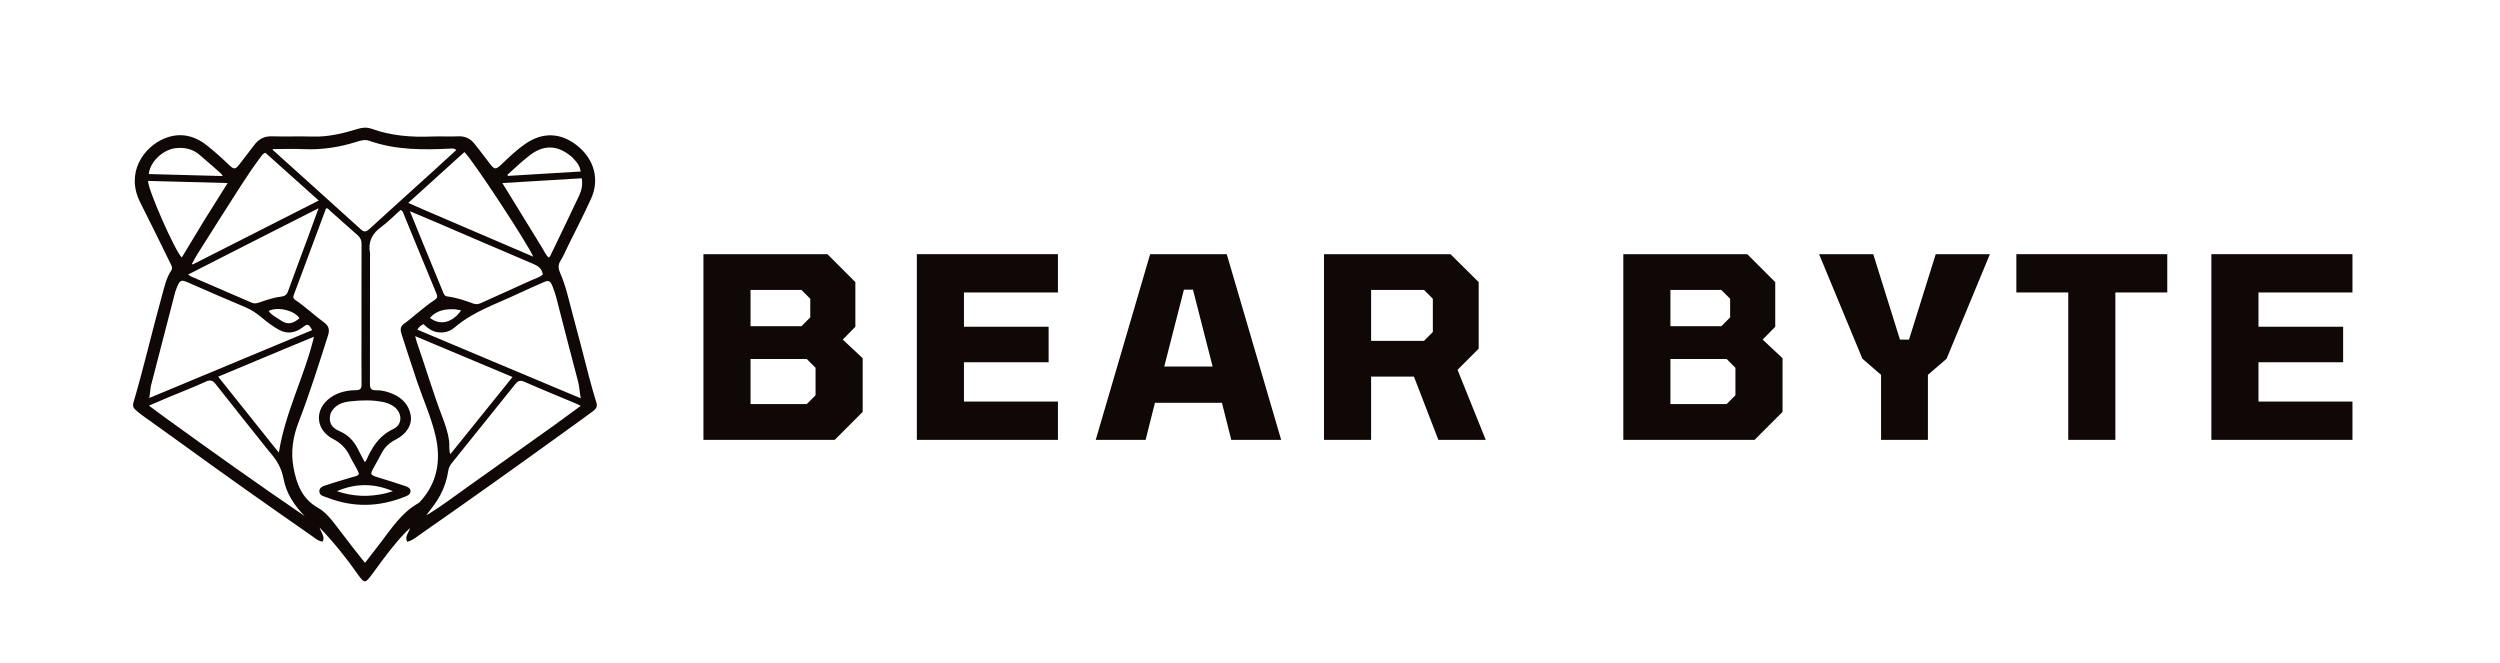 <svg xmlns="http://www.w3.org/2000/svg" xmlns:xlink="http://www.w3.org/1999/xlink" width="5292" zoomAndPan="magnify" viewBox="0 0 3969 1053" height="1404" preserveAspectRatio="xMidYMid meet" version="1.0"><defs><g/></defs><path fill="#100707" d="M 923.371 552.586 C 931.066 582.184 938.074 611.27 947.027 639.832 C 949.227 646.844 944.32 650.688 939.695 654.105 C 924.895 665.051 909.887 675.723 894.969 686.512 C 820.387 740.453 745.426 793.863 669.879 846.445 C 662.609 851.508 655.785 857.695 646.523 860.199 C 642.059 851.73 648.766 846.32 651.039 838.246 C 640.055 848.086 631.734 858.363 623.355 868.52 C 611.992 882.297 601.707 896.91 591.023 911.219 C 579.559 926.57 578.832 927.094 567.562 911.121 C 549.641 885.723 530.441 861.469 507.348 837.461 C 510.031 845.973 516.258 851.805 512.309 859.789 C 505.344 859.293 500.625 854.688 495.621 851.207 C 425.691 802.566 356.078 753.477 287.188 703.371 C 267.188 688.824 246.953 674.598 226.895 660.133 C 222.668 657.086 218.613 653.777 214.707 650.328 C 211.352 647.359 210.469 643.723 211.82 639.152 C 228.508 582.832 241.523 525.531 257.262 468.961 C 260.992 455.551 263.832 441.609 271.715 429.684 C 274.582 425.348 272.402 421.883 270.574 418.188 C 254.625 385.93 239.012 353.5 222.676 321.438 C 199.066 275.102 227.285 233.691 261.227 219.777 C 285.938 209.648 308.707 215.023 329.121 231.379 C 340.91 240.824 352.215 250.859 363.074 261.398 C 371.676 269.746 373.703 269.355 381.039 259.734 C 388.535 249.898 396.141 240.145 403.602 230.289 C 410.691 220.926 419.41 216.004 431.766 216.418 C 453.184 217.129 474.656 216.105 496.074 216.805 C 520.977 217.617 544.586 211.832 568.004 204.629 C 575.594 202.297 582.656 201.812 590.363 204.586 C 621.094 215.648 652.988 218.008 685.379 216.738 C 699.379 216.191 713.434 217.078 727.426 216.422 C 738.73 215.895 747.098 220.285 753.773 228.832 C 761.559 238.793 769.375 248.73 776.961 258.844 C 785.035 269.613 786.754 269.977 796.617 260.523 C 808.527 249.102 820.5 237.711 834.082 228.328 C 862.027 209.023 891.332 210.555 917.523 232.117 C 943.441 253.457 952.031 285.227 938.578 314.98 C 927.148 340.25 914.332 364.895 902.105 389.801 C 898.109 397.941 894.633 406.418 889.828 414.055 C 885.789 420.473 886.34 426.594 888.98 432.547 C 898.055 453.02 902.676 474.797 908.441 496.242 C 913.426 514.789 918.266 533.375 923.371 552.586 M 573.891 526.195 C 573.895 480.008 573.805 433.824 574.012 387.641 C 574.039 381.613 572.328 377.344 567.727 373.371 C 552.957 360.617 538.551 347.449 523.945 334.508 C 522.203 332.965 520.922 330.445 518.023 330.789 C 517.75 331.078 517.477 331.242 517.391 331.477 C 500.32 377.277 483.273 423.082 466.184 468.875 C 464.902 472.316 465.973 474.391 468.984 476.387 C 485.055 487.047 498.875 500.617 514.461 511.883 C 522.137 517.434 523.613 523.566 520.773 532.473 C 506.094 578.527 491.625 624.703 474.234 669.77 C 464.992 693.723 461.324 717.207 465.949 742.164 C 470.785 768.289 479.539 792.004 504.617 806.031 C 515.09 811.891 522.965 820.863 530.258 830.23 C 540.723 843.68 550.961 857.301 561.379 870.785 C 567.035 878.105 572.859 885.297 579.43 893.582 C 587.773 882.824 595.312 873.145 602.805 863.434 C 621.051 839.781 637.07 814.02 664.23 798.828 C 665.398 798.176 666.371 797.098 667.297 796.09 C 694.574 766.387 700.086 730.336 691.766 693.273 C 685.066 663.445 672.113 635.039 662.242 605.898 C 653.789 580.93 645.738 555.828 637.574 530.762 C 635.609 524.73 634.875 518.758 640.945 514.375 C 657.664 502.305 672.375 487.641 689.738 476.441 C 694.371 473.453 694.93 470.852 692.816 465.785 C 675.473 424.203 658.477 382.477 641.297 340.824 C 640.207 338.188 639.918 334.812 635.879 333.371 C 625.816 342.32 616.184 352.25 605.188 360.328 C 590.742 370.941 584.082 383.93 587.395 401.73 C 587.691 403.328 587.43 405.023 587.43 406.672 C 587.422 474.027 587.461 541.383 587.324 608.734 C 587.312 615.387 588.059 619.754 596.508 619.562 C 605.883 619.352 615.074 621.648 623.734 625.426 C 638.809 632.004 649.223 642.93 652.027 659.383 C 654.621 674.602 645.293 689.234 628.082 697.973 C 618.395 702.887 610.945 709.609 605.961 719.27 C 601.93 727.082 597.48 734.68 593.266 742.395 C 587.348 753.227 587.758 754.043 599.398 757.637 C 614.082 762.168 628.785 766.66 643.32 771.648 C 647.25 772.996 652.285 775.062 651.73 780.504 C 651.223 785.484 646.574 787.062 642.395 788.734 C 601.566 805.086 560.621 805.984 519.477 789.926 C 514.164 787.855 506.957 786.961 506.98 779.891 C 507.004 772.918 514.336 771.449 519.504 769.699 C 533.027 765.121 546.844 761.422 560.477 757.156 C 563.719 756.145 567.688 756.191 569.918 752.219 C 566.445 742.457 559.996 734.066 555.652 724.637 C 549.91 712.164 541.16 703.285 528.77 696.883 C 500.199 682.125 498.711 649.172 525.211 630.852 C 537.215 622.551 550.844 619.684 565.043 619.477 C 571.781 619.375 574.086 617.133 574.012 610.316 C 573.707 582.828 573.887 555.336 573.891 526.195 M 239.422 613.309 C 238.676 619.082 237.934 624.855 237.031 631.859 C 323.965 595.637 409.742 559.898 495.656 524.105 C 489.648 513.672 488.473 513.664 480.301 519.82 C 468.898 528.41 456.426 530.781 443.297 523.801 C 432.82 518.23 423.57 510.82 414.473 503.293 C 406.809 496.949 398.707 491.578 389.445 487.684 C 361.105 475.762 332.863 463.594 304.719 451.207 C 286.988 443.406 286.039 441.055 278.07 463.832 C 277.98 464.09 277.957 464.371 277.887 464.637 C 265.168 513.762 252.445 562.887 239.422 613.309 M 779.938 572.75 C 826.816 592.414 873.695 612.074 922.074 632.367 C 919.977 622.051 919.961 613.934 917.809 605.906 C 907.715 568.27 898.16 530.484 888.383 492.762 C 885.082 480.016 882.336 467.098 877.324 454.855 C 873.371 445.188 871.223 444.387 862.004 448.512 C 849.469 454.121 836.781 459.41 824.414 465.363 C 789.422 482.199 751.758 493.949 721.586 520.012 C 714.348 526.266 705.164 528.824 695.34 527.523 C 685.953 526.281 678.766 520.871 672.281 514.609 C 668.195 516.414 665.523 518.977 662.504 523.297 C 701.574 539.754 740.176 556.012 779.938 572.75 M 586.645 223.672 C 579.723 221.047 573.016 222.945 566.48 225.02 C 539.27 233.648 511.562 238.02 482.91 236.785 C 466.266 236.07 449.566 236.656 432.852 236.656 C 432.898 238.832 434.68 239.461 435.816 240.484 C 481.531 281.719 527.352 322.836 572.938 364.211 C 578.52 369.281 581.883 367.727 586.695 363.328 C 619.961 332.914 653.473 302.773 686.867 272.5 C 699.406 261.133 711.848 249.656 724.43 238.141 C 721.434 235.418 718.629 235.742 715.914 235.875 C 672.707 237.961 629.633 238.648 586.645 223.672 M 261.441 662.453 C 334.973 715.676 408.891 768.352 483.906 819.445 C 467.129 802.543 454.41 783.066 450.109 759.957 C 446.914 742.785 438.793 729.543 427.734 717.16 C 425.906 715.117 424.25 712.914 422.543 710.762 C 395.867 677.227 369.121 643.746 342.602 610.086 C 338.184 604.484 334.566 602.27 327.02 605.746 C 307.828 614.574 288.051 622.117 268.543 630.258 C 258.238 634.559 248.012 639.039 236.414 644.008 C 245.207 650.469 252.863 656.094 261.441 662.453 M 878.984 675.777 C 893.016 665.531 907.047 655.285 922.02 644.352 C 918.043 642.438 915.875 641.27 913.621 640.324 C 886.512 628.953 859.258 617.914 832.363 606.062 C 825.477 603.023 822.012 604.883 817.895 610.027 C 784.426 651.871 750.793 693.582 717.188 735.316 C 714.195 739.031 712.273 742.992 711.582 747.875 C 709.68 761.305 705.332 773.934 698.988 786.02 C 692.988 797.441 684.996 807.348 677.035 817.477 C 678.535 817.215 679.637 816.543 680.734 815.863 C 701.086 803.254 720.16 788.805 739.652 774.961 C 785.816 742.184 831.906 709.309 878.984 675.777 M 671.582 386.242 C 682.32 412.402 693.055 438.566 703.816 464.719 C 704.973 467.531 706.16 470.121 709.918 470.586 C 724.172 472.348 737.73 476.891 751.117 481.828 C 755.664 483.504 759.414 483.031 763.652 481.098 C 789.891 469.133 816.25 457.43 842.484 445.445 C 849.094 442.426 856.355 440.535 861.773 435.879 C 860.477 426.676 854.926 422.504 847.195 419.227 C 794.098 396.723 741.168 373.824 688.164 351.09 C 676.426 346.055 664.617 341.168 650.805 335.352 C 658.094 353.262 664.574 369.176 671.582 386.242 M 387.426 390.641 C 358.223 405.523 329.016 420.406 298.664 435.871 C 301.441 437.66 302.48 438.551 303.68 439.07 C 335.699 452.918 367.754 466.68 399.742 480.598 C 403.652 482.301 407.098 481.676 410.867 480.43 C 422.336 476.637 433.789 472.355 445.785 471.027 C 452.309 470.305 455.293 467.996 457.449 462.008 C 467.672 433.586 478.355 405.332 488.824 377 C 494.297 362.18 499.656 347.316 505.754 330.59 C 465.402 351.09 426.973 370.609 387.426 390.641 M 406.969 368.66 C 439.543 352.117 472.117 335.574 506.027 318.352 C 476.52 291.93 448.797 267.105 421.363 242.543 C 417.391 243.801 415.844 246.527 414.078 248.887 C 402.801 263.961 392.281 279.465 382.078 295.352 C 358.941 331.371 336.059 367.559 313.195 403.758 C 310.113 408.641 307.539 413.844 304.73 418.895 C 305.168 419.203 305.605 419.508 306.043 419.812 C 339.324 402.957 372.605 386.105 406.969 368.66 M 676.625 334.613 C 732.996 358.789 789.367 382.965 846.598 407.512 C 836.859 385.191 749.332 252.191 737.266 241.426 C 708.004 267.918 678.672 294.48 648.129 322.137 C 658.527 326.66 667.016 330.352 676.625 334.613 M 768.527 579.57 C 732.566 564.477 696.609 549.383 659.117 533.648 C 660.5 538.598 661.145 541.52 662.121 544.324 C 675.738 583.426 687.461 623.172 702.199 661.891 C 706.887 674.203 711.211 686.598 712.984 699.77 C 713.871 706.355 712.25 713.188 714.879 721.117 C 748.086 679.914 780.484 639.715 813.672 598.535 C 797.898 591.914 783.793 585.992 768.527 579.57 M 463.375 549.102 C 424.754 565.238 386.133 581.375 346.371 597.992 C 379.234 639.137 411.07 678.996 442.699 718.598 C 452.844 654.141 483.617 597.188 498.484 534.605 C 486.773 539.469 475.668 544.078 463.375 549.102 M 860.668 393.285 C 863.902 398.543 866.195 404.469 871.195 409.023 C 872.297 407.754 873.207 407.066 873.645 406.152 C 889.012 374.238 904.492 342.375 919.543 310.312 C 923.359 302.188 925.32 293.352 923.586 283.035 C 881.801 285.551 840.422 288.047 797.531 290.633 C 818.984 325.461 839.547 358.84 860.668 393.285 M 324.621 349.234 C 336.652 330.074 348.68 310.914 361.434 290.598 C 318.098 289.438 276.586 288.328 235.121 287.219 C 234.086 299.43 278.168 399.453 288.609 408.727 C 300.438 389.152 312.199 369.695 324.621 349.234 M 524.688 656.879 C 521.555 669.867 525.254 678.586 538.883 684.434 C 552.617 690.328 561.785 699.953 568.219 712.934 C 571.582 719.723 575.23 726.371 578.918 733.41 C 580.125 732.348 580.961 731.953 581.238 731.312 C 590.531 710.176 601.762 691.773 624.484 681.055 C 640.547 673.477 638.594 653.117 623.047 643.898 C 618.531 641.223 613.664 639.301 608.539 638.262 C 591.426 634.781 574.09 635.223 556.945 637.082 C 544.031 638.48 531.355 641.992 524.688 656.879 M 338.102 264.164 C 331.445 258.43 324.664 252.824 318.152 246.926 C 306.738 236.586 293.324 233.492 278.395 235.289 C 258.578 237.672 237.91 257.078 236.242 276.336 C 275.012 277.379 313.695 278.418 353.594 279.492 C 352.133 277.211 351.828 276.422 351.27 275.914 C 347.203 272.223 343.086 268.59 338.102 264.164 M 908.488 249.715 C 885.074 229.32 862.109 228.996 838.266 248.73 C 834.035 252.23 829.738 255.656 825.633 259.293 C 818.848 265.301 812.199 271.453 805.492 277.543 C 805.828 278.109 806.164 278.676 806.504 279.242 C 844.938 276.922 883.371 274.602 921.98 272.273 C 920.043 263.164 918.016 259.793 908.488 249.715 M 613.18 782.941 C 616.496 781.957 619.816 780.969 623.824 779.777 C 593.793 767.043 564.621 767 534.797 779.797 C 560.562 788.5 586.059 789.5 613.18 782.941 M 447.41 509.707 C 458.137 516.551 467 512.441 475.445 505.203 C 467.496 492.758 440.891 486.402 426.465 493.66 C 431.566 500.926 439.598 504.215 447.41 509.707 M 722.648 491.027 C 707.605 490.406 693.438 492.199 682.543 504.613 C 698.523 517.355 718.484 512.445 732.043 492.754 C 729.188 492.168 726.594 491.637 722.648 491.027 Z M 722.648 491.027 " fill-opacity="1" fill-rule="nonzero"/><g fill="#100707" fill-opacity="1"><g transform="translate(1088.78, 698.319)"><g><path d="M 28 0 L 28 -294.797 L 224.797 -294.797 L 269.203 -250.406 L 269.203 -179.594 L 249.203 -159.203 L 280.797 -129.594 L 280.797 -44.406 L 236.406 0 Z M 102.797 -180.406 L 183.594 -180.406 L 197.594 -194.406 L 197.594 -224 L 183.594 -238 L 102.797 -238 Z M 102.797 -56.797 L 192 -56.797 L 206 -70.797 L 206 -114.406 L 192 -128.406 L 102.797 -128.406 Z M 102.797 -56.797 "/></g></g></g><g fill="#100707" fill-opacity="1"><g transform="translate(1427.577, 698.319)"><g><path d="M 28 0 L 28 -294.797 L 252 -294.797 L 252 -234 L 102.797 -234 L 102.797 -179.594 L 237.203 -179.594 L 237.203 -123.203 L 102.797 -123.203 L 102.797 -60.797 L 252 -60.797 L 252 0 Z M 28 0 "/></g></g></g><g fill="#100707" fill-opacity="1"><g transform="translate(1739.575, 698.319)"><g><path d="M 0 0 L 86.406 -294.797 L 208 -294.797 L 294.406 0 L 215.203 0 L 200.406 -58.797 L 94 -58.797 L 79.203 0 Z M 108.797 -116.406 L 185.594 -116.406 L 154.406 -238.406 L 140 -238.406 Z M 108.797 -116.406 "/></g></g></g><g fill="#100707" fill-opacity="1"><g transform="translate(2073.973, 698.319)"><g><path d="M 28 0 L 28 -294.797 L 228.797 -294.797 L 273.594 -250.406 L 273.594 -144.797 L 240 -111.203 L 284.797 0 L 209.594 0 L 170.797 -100.406 L 102.797 -100.406 L 102.797 0 Z M 102.797 -157.203 L 186.797 -157.203 L 200.797 -171.203 L 200.797 -224 L 186.797 -238 L 102.797 -238 Z M 102.797 -157.203 "/></g></g></g><g fill="#100707" fill-opacity="1"><g transform="translate(2410.77, 698.319)"><g/></g></g><g fill="#100707" fill-opacity="1"><g transform="translate(2549.17, 698.319)"><g><path d="M 28 0 L 28 -294.797 L 224.797 -294.797 L 269.203 -250.406 L 269.203 -179.594 L 249.203 -159.203 L 280.797 -129.594 L 280.797 -44.406 L 236.406 0 Z M 102.797 -180.406 L 183.594 -180.406 L 197.594 -194.406 L 197.594 -224 L 183.594 -238 L 102.797 -238 Z M 102.797 -56.797 L 192 -56.797 L 206 -70.797 L 206 -114.406 L 192 -128.406 L 102.797 -128.406 Z M 102.797 -56.797 "/></g></g></g><g fill="#100707" fill-opacity="1"><g transform="translate(2887.967, 698.319)"><g><path d="M 98.406 0 L 98.406 -103.203 L 68.797 -128.797 L 0 -294.797 L 86 -294.797 L 128.406 -159.203 L 142.797 -159.203 L 185.203 -294.797 L 271.203 -294.797 L 202.406 -128.797 L 172.797 -103.203 L 172.797 0 Z M 98.406 0 "/></g></g></g><g fill="#100707" fill-opacity="1"><g transform="translate(3199.165, 698.319)"><g><path d="M 84.406 0 L 84.406 -234 L 2 -234 L 2 -294.797 L 241.594 -294.797 L 241.594 -234 L 159.203 -234 L 159.203 0 Z M 84.406 0 "/></g></g></g><g fill="#100707" fill-opacity="1"><g transform="translate(3482.763, 698.319)"><g><path d="M 28 0 L 28 -294.797 L 252 -294.797 L 252 -234 L 102.797 -234 L 102.797 -179.594 L 237.203 -179.594 L 237.203 -123.203 L 102.797 -123.203 L 102.797 -60.797 L 252 -60.797 L 252 0 Z M 28 0 "/></g></g></g></svg>